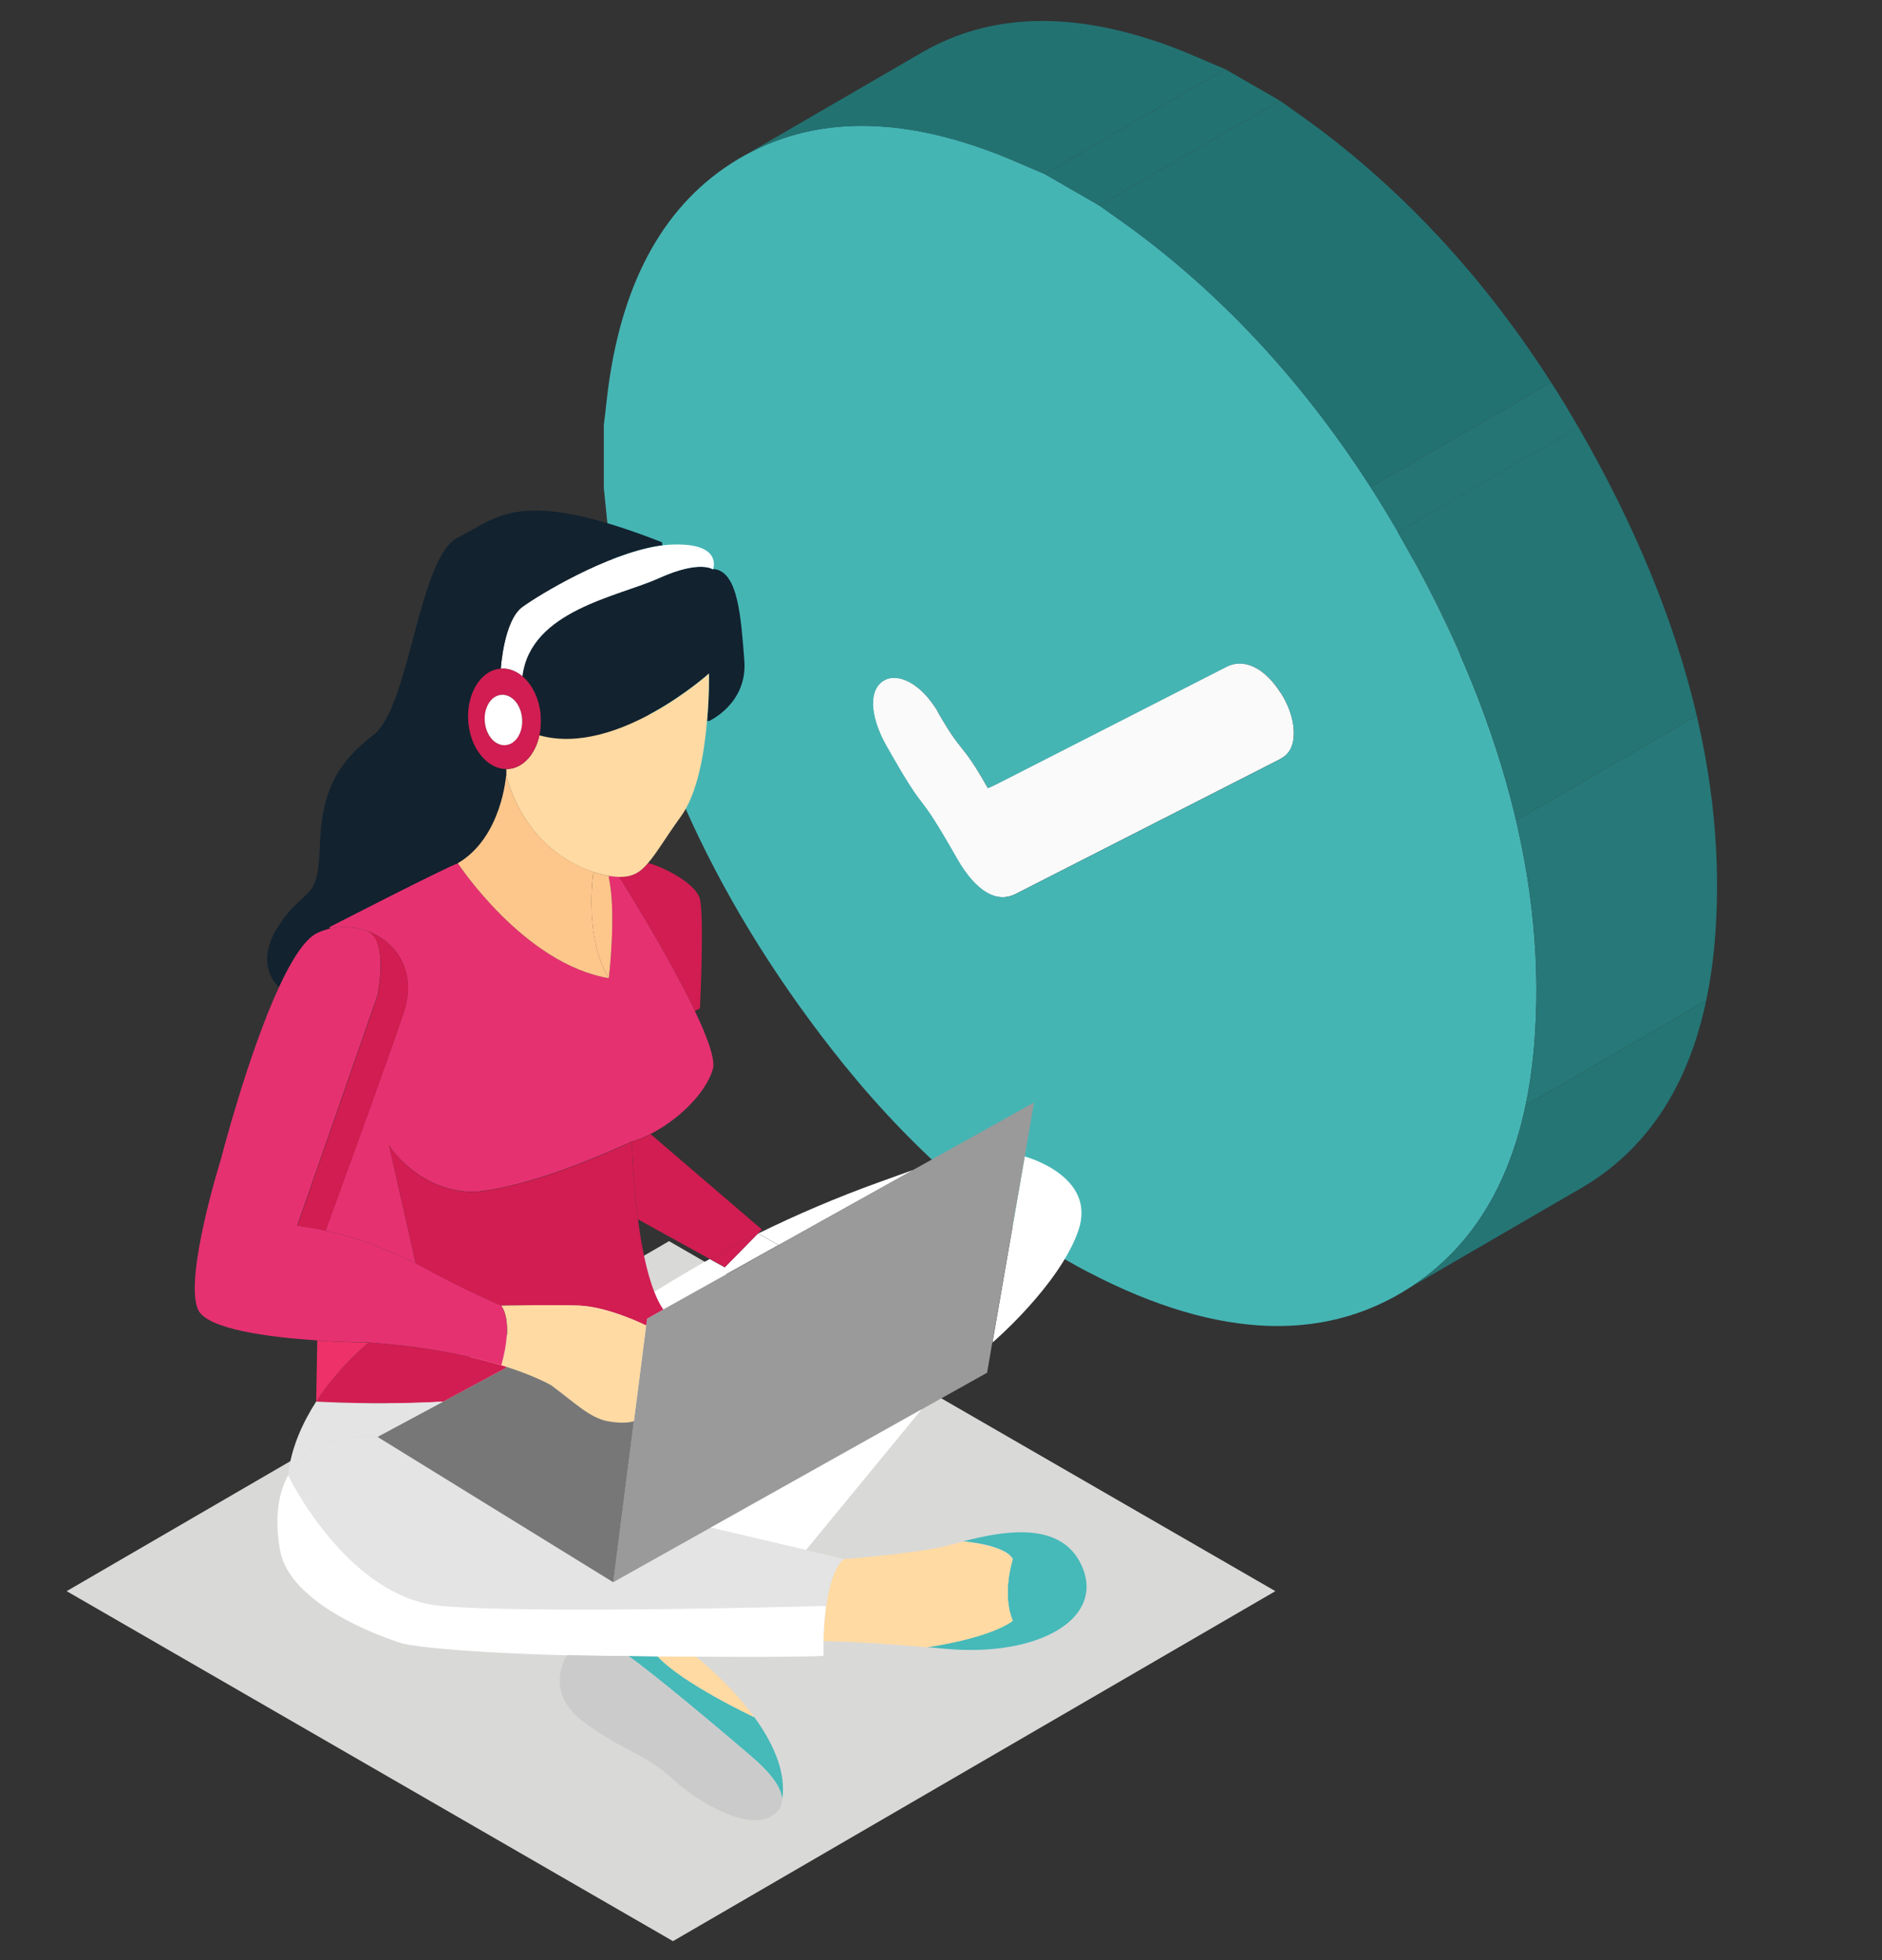 <?xml version="1.0" encoding="UTF-8"?>
<svg id="Layer_1" data-name="Layer 1" xmlns="http://www.w3.org/2000/svg" xmlns:xlink="http://www.w3.org/1999/xlink" viewBox="0 0 120 125">
  <rect x="0" y="0" width="120" height="125" fill="#333333" stroke="none"/>
  <defs>
    <style>
      .cls-1 {
        fill: none;
      }

      .cls-2 {
        fill: #8f8f8f;
      }

      .cls-3 {
        fill: #d9d9d8;
      }

      .cls-4 {
        fill: #777;
      }

      .cls-5 {
        fill: #9a9a9a;
      }

      .cls-6 {
        fill: #e4e4e4;
      }

      .cls-7 {
        fill: #257575;
      }

      .cls-8 {
        fill: #8a8a8a;
      }

      .cls-9 {
        isolation: isolate;
      }

      .cls-10 {
        fill: #d11d51;
      }

      .cls-11 {
        clip-path: url(#clippath-17);
      }

      .cls-12 {
        clip-path: url(#clippath-19);
      }

      .cls-13 {
        clip-path: url(#clippath-11);
      }

      .cls-14 {
        clip-path: url(#clippath-16);
      }

      .cls-15 {
        clip-path: url(#clippath-18);
      }

      .cls-16 {
        clip-path: url(#clippath-10);
      }

      .cls-17 {
        clip-path: url(#clippath-15);
      }

      .cls-18 {
        clip-path: url(#clippath-13);
      }

      .cls-19 {
        clip-path: url(#clippath-14);
      }

      .cls-20 {
        clip-path: url(#clippath-12);
      }

      .cls-21 {
        clip-path: url(#clippath-20);
      }

      .cls-22 {
        clip-path: url(#clippath-21);
      }

      .cls-23 {
        clip-path: url(#clippath-1);
      }

      .cls-24 {
        clip-path: url(#clippath-3);
      }

      .cls-25 {
        clip-path: url(#clippath-4);
      }

      .cls-26 {
        clip-path: url(#clippath-2);
      }

      .cls-27 {
        clip-path: url(#clippath-7);
      }

      .cls-28 {
        clip-path: url(#clippath-6);
      }

      .cls-29 {
        clip-path: url(#clippath-9);
      }

      .cls-30 {
        clip-path: url(#clippath-8);
      }

      .cls-31 {
        clip-path: url(#clippath-5);
      }

      .cls-32 {
        fill: #fff;
      }

      .cls-33 {
        fill: #277878;
      }

      .cls-34 {
        fill: #fafafa;
      }

      .cls-35 {
        fill: #e63171;
      }

      .cls-36 {
        fill: #fdc68b;
      }

      .cls-37 {
        fill: #858585;
      }

      .cls-38 {
        fill: #237272;
      }

      .cls-39 {
        fill: #cbcbcb;
      }

      .cls-40 {
        fill: #46b9b9;
      }

      .cls-41 {
        fill: #ffdaa3;
      }

      .cls-42 {
        fill: #45b5b4;
      }

      .cls-43 {
        fill: #ee3168;
      }

      .cls-44 {
        fill: #12222f;
      }

      .cls-45 {
        clip-path: url(#clippath);
      }
    </style>
    <clipPath id="clippath">
      <path class="cls-1" d="M68.03,40.88c2.02,3.57,2,3.15,2.82,4.38-3.84,2.23-7.68,4.46-11.52,6.69-.82-1.23-.79-.81-2.82-4.38,3.84-2.23,7.68-4.46,11.52-6.69Z"/>
    </clipPath>
    <clipPath id="clippath-1">
      <path class="cls-1" d="M70.85,45.26c.34.51.83,1.3,1.67,2.79-3.84,2.23-7.68,4.46-11.52,6.69-.84-1.48-1.33-2.28-1.67-2.79,3.84-2.23,7.68-4.46,11.52-6.69Z"/>
    </clipPath>
    <clipPath id="clippath-2">
      <path class="cls-1" d="M72.52,48.05c.51.89,1.03,1.54,1.57,1.96-3.84,2.23-7.68,4.46-11.52,6.69-.54-.41-1.07-1.07-1.57-1.96,3.84-2.23,7.68-4.46,11.52-6.69Z"/>
    </clipPath>
    <clipPath id="clippath-3">
      <path class="cls-1" d="M74.09,50c.11.09.23.16.34.23-3.84,2.23-7.68,4.46-11.52,6.69-.11-.07-.23-.14-.34-.23,3.84-2.23,7.68-4.46,11.52-6.69Z"/>
    </clipPath>
    <clipPath id="clippath-4">
      <path class="cls-1" d="M67.86,36.71c-.97.56-.92,2.24.17,4.17-3.84,2.23-7.68,4.46-11.52,6.69-1.09-1.93-1.14-3.6-.17-4.17,3.45-2.01,8.06-4.68,11.52-6.69Z"/>
    </clipPath>
    <clipPath id="clippath-5">
      <path class="cls-1" d="M74.43,50.23c.63.36,1.26.39,1.86.08-3.84,2.23-7.68,4.46-11.52,6.69-.61.31-1.24.28-1.86-.08,3.84-2.23,7.68-4.46,11.52-6.69Z"/>
    </clipPath>
    <clipPath id="clippath-6">
      <path class="cls-1" d="M71.36,38.81s.01.02.02.03c-3.84,2.23-7.68,4.46-11.52,6.69,0,0-.01-.02-.02-.03,3.84-2.23,7.68-4.46,11.52-6.69Z"/>
    </clipPath>
    <clipPath id="clippath-7">
      <path class="cls-1" d="M71.36,38.81c-3.84,2.23-7.68,4.46-11.52,6.69-.05-.09-.11-.18-.16-.28l11.52-6.69c.06.1.11.19.16.28Z"/>
    </clipPath>
    <clipPath id="clippath-8">
      <path class="cls-1" d="M56.35,43.4l11.52-6.69s.08-.04.12-.06c.46-.21,1.04-.12,1.61.21s1.15.91,1.61,1.66l-11.52,6.69c-.46-.76-1.04-1.33-1.61-1.66s-1.15-.42-1.61-.21c-.04.02-.08.04-.12.06Z"/>
    </clipPath>
    <clipPath id="clippath-9">
      <path class="cls-1" d="M59.49,44.87l11.52-6.69s.05.09.2.35l-11.52,6.69c-.15-.25-.2-.35-.2-.35Z"/>
    </clipPath>
    <clipPath id="clippath-10">
      <path class="cls-1" d="M71.2,38.53c.15.25.21.34.21.34l-11.52,6.69s-.06-.09-.21-.34c3.45-2.01,8.06-4.68,11.52-6.69Z"/>
    </clipPath>
    <clipPath id="clippath-11">
      <path class="cls-1" d="M59.49,44.87l11.52-6.69s0,0,0,0c0,0,.11.18.21.35l-11.52,6.69c-.1-.17-.21-.35-.21-.35,0,0,0,0,0,0Z"/>
    </clipPath>
    <clipPath id="clippath-12">
      <path class="cls-1" d="M59.7,45.22l11.52-6.69c.1.17.2.34.2.34l-11.52,6.69s-.1-.17-.2-.34Z"/>
    </clipPath>
    <clipPath id="clippath-13">
      <path class="cls-1" d="M71.38,38.84c1.57,2.72,1.38,1.65,3.13,4.74l-11.52,6.69c-1.75-3.09-1.56-2.02-3.13-4.74,3.84-2.23,7.68-4.46,11.52-6.69Z"/>
    </clipPath>
    <clipPath id="clippath-14">
      <path class="cls-1" d="M76.29,50.31c5.58-2.85,11.16-5.69,16.75-8.54-3.84,2.23-7.68,4.46-11.52,6.69-5.58,2.85-11.16,5.69-16.75,8.54,1.92-1.12,3.84-2.23,5.76-3.35.75-.44,1.5-.87,2.25-1.31.44-.25,1.02-.59,1.46-.85.21-.12.49-.29.7-.41.4-.23.94-.56,1.35-.78Z"/>
    </clipPath>
    <clipPath id="clippath-15">
      <path class="cls-1" d="M93.04,41.77s.08-.04.12-.07l-11.52,6.69s-.08.05-.12.07c.92-.54,1.85-1.07,2.77-1.61.44-.26,1.04-.6,1.48-.86s1.05-.61,1.51-.88c.23-.13.53-.31.76-.44.74-.43,1.49-.86,2.23-1.3.43-.25,1-.58,1.43-.83.21-.12.48-.28.68-.4s.46-.27.66-.38Z"/>
    </clipPath>
    <clipPath id="clippath-16">
      <path class="cls-1" d="M62.99,50.27l11.52-6.69c.2-.09.36-.15.51-.23,4.91-2.5,9.81-5.01,14.71-7.51.61-.31,1.29-.26,1.95.12.53.31,1.04.82,1.49,1.53l-11.52,6.69c-.45-.71-.96-1.22-1.49-1.53-.66-.38-1.34-.43-1.95-.12-4.9,2.51-9.81,5.01-14.71,7.51-.15.08-.31.15-.51.23Z"/>
    </clipPath>
    <clipPath id="clippath-17">
      <path class="cls-1" d="M93.16,41.71l-11.52,6.69c.11-.06.21-.13.31-.22.83-.7.69-2.46-.3-4.01l11.52-6.69c.99,1.55,1.13,3.31.3,4.01-.1.08-.2.15-.31.22Z"/>
    </clipPath>
    <clipPath id="clippath-18">
      <path class="cls-1" d="M47.24,10.05l11.52-6.69c4.4-2.56,9.73-2.7,15.98-.36,1.12.42,2.25.94,3.38,1.41l-11.52,6.69c-1.12-.47-2.26-1-3.38-1.41-6.25-2.34-11.58-2.19-15.98.36Z"/>
    </clipPath>
    <clipPath id="clippath-19">
      <path class="cls-1" d="M66.6,11.1l11.52-6.69,3.49,2.01-11.52,6.69-3.49-2.01Z"/>
    </clipPath>
    <clipPath id="clippath-20">
      <path class="cls-1" d="M100.77,75.81l-11.52,6.69c.42-.25.84-.51,1.25-.8,4.24-3.01,6.72-7.99,7.31-14.91.89-10.31-2.03-21.33-8.69-32.86l11.52-6.69c6.66,11.53,9.57,22.55,8.69,32.86-.6,6.92-3.08,11.9-7.31,14.91-.41.29-.82.56-1.25.8Z"/>
    </clipPath>
    <clipPath id="clippath-21">
      <path class="cls-1" d="M70.09,13.11l11.52-6.69c1,.72,2,1.4,2.98,2.16,6.21,4.78,11.61,10.98,16.06,18.66l-11.52,6.69c-4.44-7.69-9.85-13.89-16.06-18.66-.98-.76-1.98-1.44-2.98-2.16Z"/>
    </clipPath>
  </defs>
  <g class="cls-9">
    <g class="cls-9">
      <g class="cls-45">
        <g class="cls-9">
          <path class="cls-7" d="M55.76,45.73l11.52-6.69c.13.56.38,1.19.75,1.84.7,1.24,1.16,2,1.49,2.52l-11.52,6.69c-.33-.51-.78-1.27-1.49-2.52-.37-.65-.62-1.28-.75-1.84"/>
          <path class="cls-38" d="M58,50.09l11.52-6.69c.69,1.07.83,1.08,1.53,2.17l-11.52,6.69c-.7-1.09-.84-1.1-1.53-2.17"/>
        </g>
      </g>
    </g>
    <g class="cls-9">
      <g class="cls-23">
        <g class="cls-9">
          <path class="cls-38" d="M58,50.09l11.52-6.69c.69,1.07.83,1.08,1.53,2.17l-11.52,6.69c-.7-1.09-.84-1.1-1.53-2.17"/>
          <path class="cls-7" d="M59.53,52.25l11.52-6.69c.33.51.78,1.27,1.47,2.48.09.16.19.32.28.47l-11.52,6.69c-.09-.15-.19-.3-.28-.47-.69-1.22-1.14-1.97-1.47-2.48"/>
        </g>
      </g>
    </g>
    <g class="cls-9">
      <g class="cls-26">
        <g class="cls-9">
          <path class="cls-7" d="M59.53,52.25l11.52-6.69c.33.51.78,1.27,1.47,2.48.09.16.19.32.28.47l-11.52,6.69c-.09-.15-.19-.3-.28-.47-.69-1.22-1.14-1.97-1.47-2.48"/>
          <path class="cls-38" d="M61.28,55.21l11.52-6.69c.53.82,1.07,1.4,1.63,1.72.63.36,1.26.39,1.86.08,5.58-2.85,11.16-5.69,16.75-8.54.04-.02.08-.04.12-.07l-11.52,6.69s-.08.05-.12.07c-5.58,2.85-11.16,5.69-16.75,8.54-.61.31-1.24.28-1.86-.08-.55-.32-1.1-.89-1.63-1.72"/>
        </g>
      </g>
    </g>
    <g class="cls-9">
      <g class="cls-24">
        <g class="cls-9">
          <path class="cls-38" d="M61.28,55.21l11.52-6.69c.53.82,1.07,1.4,1.63,1.72.63.36,1.26.39,1.86.08,5.58-2.85,11.16-5.69,16.75-8.54.04-.02.08-.04.12-.07l-11.52,6.69s-.08.05-.12.07c-5.58,2.85-11.16,5.69-16.75,8.54-.61.31-1.24.28-1.86-.08-.55-.32-1.1-.89-1.63-1.72"/>
        </g>
      </g>
    </g>
    <g class="cls-9">
      <g class="cls-25">
        <g class="cls-9">
          <path class="cls-38" d="M56.35,43.4l11.52-6.69s-.01,0-.02.01l-11.52,6.69s.01,0,.02-.01"/>
          <path class="cls-7" d="M56.33,43.41l11.52-6.69c-.33.2-.54.53-.62.95l-11.52,6.69c.09-.42.3-.75.62-.95"/>
          <path class="cls-33" d="M55.7,44.37l11.52-6.69c-.08.38-.06.85.06,1.36l-11.52,6.69c-.12-.52-.14-.98-.06-1.36"/>
          <path class="cls-7" d="M55.76,45.73l11.52-6.69c.13.56.38,1.19.75,1.84.7,1.24,1.16,2,1.49,2.52l-11.52,6.69c-.33-.51-.78-1.27-1.49-2.52-.37-.65-.62-1.28-.75-1.84"/>
        </g>
      </g>
    </g>
    <g class="cls-9">
      <g class="cls-31">
        <g class="cls-9">
          <path class="cls-38" d="M61.28,55.21l11.52-6.69c.53.82,1.07,1.4,1.63,1.72.63.36,1.26.39,1.86.08,5.58-2.85,11.16-5.69,16.75-8.54.04-.02.08-.04.12-.07l-11.52,6.69s-.08.05-.12.07c-5.58,2.85-11.16,5.69-16.75,8.54-.61.31-1.24.28-1.86-.08-.55-.32-1.1-.89-1.63-1.72"/>
        </g>
      </g>
    </g>
    <g class="cls-9">
      <g class="cls-28">
        <g class="cls-9">
          <path class="cls-8" d="M59.69,45.22l11.52-6.69c.32.57.58,1,.79,1.33l-11.52,6.69c-.21-.33-.47-.76-.79-1.33"/>
        </g>
      </g>
    </g>
    <g class="cls-9">
      <g class="cls-27">
        <g class="cls-9">
          <path class="cls-8" d="M59.69,45.22l11.52-6.69c.32.57.58,1,.79,1.33l-11.52,6.69c-.21-.33-.47-.76-.79-1.33"/>
        </g>
      </g>
    </g>
    <g class="cls-9">
      <g class="cls-30">
        <g class="cls-9">
          <path class="cls-37" d="M56.35,43.4l11.52-6.69s.08-.04.12-.06c.46-.21,1.04-.12,1.61.21.54.31,1.09.84,1.53,1.54l-11.52,6.69c-.45-.7-.99-1.23-1.53-1.54-.57-.33-1.15-.42-1.61-.21-.04.02-.08.04-.12.06"/>
          <path class="cls-8" d="M59.61,45.1l11.52-6.69s.05.08.08.12l-11.52,6.69s-.05-.08-.08-.12"/>
        </g>
      </g>
    </g>
    <g class="cls-9">
      <g class="cls-29">
        <g class="cls-9">
          <polyline class="cls-38" points="59.49 44.87 71 38.18 71 38.18 59.49 44.87 59.49 44.87"/>
          <path class="cls-7" d="M59.49,44.87l11.52-6.69s.05.1.2.35l-11.52,6.69c-.15-.25-.2-.35-.2-.35"/>
        </g>
      </g>
    </g>
    <g class="cls-9">
      <g class="cls-16">
        <g class="cls-9">
          <path class="cls-7" d="M59.69,45.22l11.52-6.69c.12.2.18.3.2.33l-11.52,6.69s-.08-.13-.2-.33"/>
          <path class="cls-38" d="M59.89,45.55l11.52-6.69s0,0,0,0l-11.52,6.69s0,0,0,0"/>
        </g>
      </g>
    </g>
    <g class="cls-9">
      <g class="cls-13">
        <g class="cls-9">
          <path class="cls-37" d="M59.49,44.87l11.52-6.69s0,0,0,0c0,0,0,0,0,.01l-11.52,6.69s0-.01,0-.01c0,0,0,0,0,0"/>
          <path class="cls-8" d="M59.5,44.88l11.52-6.69s.12.19.2.34l-11.52,6.69c-.09-.15-.18-.3-.2-.34"/>
        </g>
      </g>
    </g>
    <g class="cls-9">
      <g class="cls-20">
        <g class="cls-9">
          <path class="cls-8" d="M59.7,45.22l11.52-6.69c.1.17.19.33.2.34l-11.52,6.69s-.1-.17-.2-.34"/>
          <polyline class="cls-37" points="59.89 45.56 71.41 38.87 71.41 38.87 59.89 45.56 59.89 45.56"/>
        </g>
      </g>
    </g>
    <g class="cls-9">
      <g class="cls-18">
        <g class="cls-9">
          <path class="cls-8" d="M59.69,45.22l11.52-6.69c.32.57.58,1,.79,1.33l-11.52,6.69c-.21-.33-.47-.76-.79-1.33"/>
          <path class="cls-37" d="M60.48,46.55l11.52-6.69c.73,1.13.95,1.18,1.69,2.33l-11.52,6.69c-.74-1.15-.96-1.2-1.69-2.33"/>
          <path class="cls-8" d="M62.16,48.88l11.52-6.69c.22.34.49.79.83,1.39l-11.52,6.69c-.34-.6-.61-1.04-.83-1.39"/>
        </g>
      </g>
    </g>
    <g class="cls-9">
      <g class="cls-19">
        <g class="cls-9">
          <path class="cls-38" d="M61.28,55.21l11.52-6.69c.53.82,1.07,1.4,1.63,1.72.63.36,1.26.39,1.86.08,5.58-2.85,11.16-5.69,16.75-8.54.04-.02.08-.04.12-.07l-11.52,6.69s-.08.05-.12.07c-5.58,2.85-11.16,5.69-16.75,8.54-.61.31-1.24.28-1.86-.08-.55-.32-1.1-.89-1.63-1.72"/>
        </g>
      </g>
    </g>
    <g class="cls-9">
      <g class="cls-17">
        <g class="cls-9">
          <path class="cls-38" d="M61.28,55.21l11.52-6.69c.53.82,1.07,1.4,1.63,1.72.63.36,1.26.39,1.86.08,5.58-2.85,11.16-5.69,16.75-8.54.04-.02.08-.04.12-.07l-11.52,6.69s-.08.05-.12.07c-5.58,2.85-11.16,5.69-16.75,8.54-.61.31-1.24.28-1.86-.08-.55-.32-1.1-.89-1.63-1.72"/>
        </g>
      </g>
    </g>
    <g class="cls-9">
      <g class="cls-14">
        <g class="cls-9">
          <path class="cls-37" d="M62.99,50.27l11.52-6.69c.2-.09.36-.15.51-.23,4.91-2.5,9.81-5.01,14.71-7.51.61-.31,1.29-.26,1.95.12.53.3,1.03.81,1.48,1.51l-11.52,6.69c-.45-.7-.96-1.21-1.48-1.51-.66-.38-1.34-.43-1.95-.12-4.9,2.51-9.81,5.01-14.71,7.51-.15.08-.31.15-.51.23"/>
          <path class="cls-8" d="M81.64,44.15l11.52-6.69s0,.01.01.02l-11.52,6.69s0-.01-.01-.02"/>
        </g>
      </g>
    </g>
    <path class="cls-34" d="M81.66,44.17c.99,1.55,1.13,3.31.3,4.01-.13.11-.28.2-.44.28-5.58,2.85-11.16,5.69-16.75,8.54-.61.31-1.24.28-1.86-.08s-1.3-1.11-1.91-2.18c-2.87-5.05-1.62-2.11-4.49-7.17-1.13-2-1.14-3.73-.05-4.23.46-.21,1.04-.12,1.61.21s1.15.91,1.61,1.66c1.76,3.11,1.49,1.85,3.3,5.05.2-.09.36-.15.51-.23,4.91-2.5,9.81-5.01,14.71-7.51.61-.31,1.29-.26,1.95.12.53.31,1.04.82,1.49,1.53Z"/>
    <g class="cls-9">
      <g class="cls-11">
        <g class="cls-9">
          <path class="cls-8" d="M81.66,44.17l11.52-6.69c.36.56.61,1.15.74,1.71l-11.52,6.69c-.13-.56-.38-1.15-.74-1.71"/>
          <path class="cls-2" d="M82.39,45.88l11.52-6.69c.12.52.14,1.01.05,1.42l-11.52,6.69c.09-.41.07-.9-.05-1.42"/>
          <path class="cls-8" d="M82.45,47.3l11.52-6.69c-.08.37-.24.67-.49.88-.09.07-.18.14-.27.19l-11.52,6.69c.09-.06.19-.12.27-.19.25-.21.41-.52.49-.88"/>
          <path class="cls-37" d="M81.69,48.37l11.52-6.69s-.03.02-.04.02l-11.52,6.69s.03-.02.04-.02"/>
        </g>
      </g>
    </g>
    <path class="cls-42" d="M89.12,33.93c6.66,11.53,9.57,22.55,8.69,32.86-.6,6.92-3.08,11.9-7.31,14.91-5.62,3.99-12.69,3.82-21.1-.57-.51-.26-1.01-.54-1.51-.83-5.3-3.06-10.3-7.54-14.87-13.4-7.7-9.87-12.42-20.44-14.06-31.64-.21-1.41-.31-2.77-.46-4.15v-4.01c.06-.45.11-.91.16-1.35.73-6.94,3.19-12.02,7.52-15.03,4.6-3.19,10.28-3.57,17.04-1.04,1.12.42,2.25.94,3.38,1.41l3.49,2.01c1,.72,2,1.4,2.98,2.16,6.21,4.78,11.61,10.98,16.06,18.66ZM81.96,48.18c.83-.7.69-2.46-.3-4.01-.45-.71-.96-1.22-1.49-1.53-.66-.38-1.34-.43-1.95-.12-4.9,2.51-9.81,5.01-14.71,7.51-.15.08-.31.15-.51.23-1.81-3.2-1.54-1.93-3.3-5.05.15.25.21.34.21.34,0,0-.1-.17-.2-.34-.1-.17-.21-.35-.21-.35,0,0,.05.09.2.35-.46-.76-1.04-1.33-1.61-1.66s-1.15-.42-1.61-.21c-1.09.5-1.08,2.23.05,4.23,2.86,5.06,1.62,2.12,4.49,7.17.61,1.07,1.26,1.81,1.91,2.18s1.26.39,1.86.08c5.58-2.85,11.16-5.69,16.75-8.54.15-.08.3-.17.44-.28"/>
    <path class="cls-34" d="M59.7,45.22c.1.17.2.34.2.34,0,0-.06-.09-.21-.34-.15-.26-.2-.35-.2-.35,0,0,.11.18.21.35Z"/>
    <g class="cls-9">
      <g class="cls-15">
        <g class="cls-9">
          <path class="cls-38" d="M47.24,10.05l11.52-6.69c4.4-2.56,9.73-2.7,15.98-.36,1.12.42,2.25.94,3.38,1.41l-11.52,6.69c-1.12-.47-2.26-1-3.38-1.41-6.25-2.34-11.58-2.19-15.98.36"/>
        </g>
      </g>
    </g>
    <g class="cls-9">
      <g class="cls-12">
        <g class="cls-9">
          <path class="cls-38" d="M66.6,11.1l11.52-6.69,3.49,2.01-11.52,6.69-3.49-2.01"/>
        </g>
      </g>
    </g>
    <g class="cls-9">
      <g class="cls-21">
        <g class="cls-9">
          <path class="cls-7" d="M89.12,33.93l11.52-6.69c3.63,6.29,6.15,12.44,7.55,18.39l-11.52,6.69c-1.39-5.96-3.91-12.1-7.55-18.39"/>
          <path class="cls-33" d="M96.67,52.32l11.52-6.69c1.16,4.96,1.54,9.79,1.14,14.47-.11,1.31-.29,2.54-.54,3.71l-11.52,6.69c.25-1.17.43-2.41.54-3.71.4-4.68.02-9.51-1.14-14.47"/>
          <path class="cls-7" d="M97.27,70.5l11.52-6.69c-1.06,5.02-3.34,8.75-6.78,11.19-.33.24-.67.46-1.01.66l-11.52,6.69c.34-.21.68-.43,1.01-.66,3.44-2.44,5.72-6.18,6.78-11.19"/>
          <path class="cls-38" d="M89.49,82.36l11.52-6.69c-.08.05-.16.1-.24.14l-11.52,6.69c.08-.05.16-.09.24-.14"/>
        </g>
      </g>
    </g>
    <g class="cls-9">
      <g class="cls-22">
        <g class="cls-9">
          <path class="cls-38" d="M70.09,13.11l11.52-6.69c1,.72,2,1.4,2.98,2.16,5.42,4.17,10.22,9.42,14.31,15.8l-11.52,6.69c-4.09-6.38-8.89-11.63-14.31-15.8-.98-.76-1.98-1.44-2.98-2.16"/>
          <path class="cls-7" d="M87.38,31.07l11.52-6.69c.6.93,1.18,1.89,1.74,2.87l-11.52,6.69c-.57-.98-1.15-1.93-1.74-2.87"/>
        </g>
      </g>
    </g>
  </g>
  <g>
    <g id="Group_2703" data-name="Group 2703">
      <g id="Group_2702-2" data-name="Group 2702-2">
        <path id="Path_2296" data-name="Path 2296" class="cls-3" d="M81.32,101.47l-38.41,22.32L4.25,101.47l38.41-22.32,38.66,22.32Z"/>
      </g>
    </g>
    <g>
      <path class="cls-10" d="M44.63,57.35c.28,1.17,0,6.96,0,6.96l-.33.16c-1.75-3.68-4.83-8.55-4.83-8.55.83.02,1.33-.26,1.84-.87h0c.39,0,3.04,1.13,3.32,2.3Z"/>
      <path class="cls-35" d="M24.79,72.95l1.72,7.62s-2.53-1.37-5.76-2.09c.49-1.33,3.65-9.99,4.97-13.85.91-2.67-.45-4.57-2.28-5.25,0,0,0,0,0,0-.77-.28-1.62-.34-2.42-.16l-.03-.1s7.66-3.94,8.2-4.07c0,0,4.22,6.43,9.63,7.33,0,0,.5-4.16,0-6.42l.02-.11c.24.04.45.06.63.06,0,0,3.08,4.87,4.83,8.55.81,1.69,1.33,3.13,1.15,3.73-.46,1.55-2.22,3.24-3.98,4.13-.41.21-.81.37-1.19.48-1.87.84-5.94,2.64-9.42,3.14-3.39.48-5.84-2.35-6.08-2.99Z"/>
      <path class="cls-40" d="M68.95,99.8c1.58,3.39-2.68,5.88-8.63,5.35-.41-.04-.82-.08-1.19-.11,4.31-.67,5.45-1.69,5.45-1.69-.73-1.71,0-3.93,0-3.93-.47-.92-3.15-1.13-3.15-1.13,2.33-.6,6.17-1.4,7.52,1.51Z"/>
      <path class="cls-32" d="M65.34,73.75s4.62,1.23,3.42,4.72c-1.2,3.49-5.48,7.15-5.48,7.15l2.06-11.87Z"/>
      <polygon class="cls-5" points="49.64 79.41 58.22 74.61 65.93 70.31 65.34 73.75 63.27 85.61 62.94 87.54 58.76 89.88 45.31 97.42 39.09 100.91 40.42 90.63 41.2 84.53 41.26 84.09 42.29 83.51 49.64 79.41"/>
      <path class="cls-41" d="M64.58,99.43s-.73,2.21,0,3.93c0,0-1.13,1.02-5.45,1.69-5.01-.42-6.62-.39-6.62-.39.01-.59.06-1.4.16-2.21.17-1.22.5-2.45,1.11-3.02,0,0,4.62-.36,6.6-.85.29-.08.64-.17,1.04-.27,0,0,2.68.21,3.15,1.13Z"/>
      <polygon class="cls-32" points="58.76 89.88 51.39 98.85 45.31 97.42 58.76 89.88"/>
      <path class="cls-32" d="M58.22,74.61l-8.58,4.79-1.29-.74c2.48-1.22,5.02-2.3,7.62-3.24l2.25-.81Z"/>
      <path class="cls-6" d="M51.39,98.85l2.4.57c-.62.57-.95,1.8-1.11,3.02l-.16-.03s-18.38.53-24.38,0c-6-.53-9.77-8.33-9.77-8.33.87-1.59,2.64-2.62,5.7-2.44l15.03,9.27,6.22-3.48,6.08,1.42Z"/>
      <path class="cls-32" d="M52.51,102.41l.16.03c-.11.82-.15,1.62-.16,2.21-.01.57,0,.95,0,.95,0,0-1.69.1-8.13.05-.75,0-1.56,0-2.45-.01-.59,0-1.22-.01-1.87-.03-.32,0-.64,0-.97,0-1.05-.01-2.02-.03-2.92-.05-8.41-.22-10.51-.75-10.51-.75,0,0-7.1-2.11-7.8-5.94-.32-1.74-.22-3.46.51-4.79,0,0,3.76,7.81,9.77,8.33,6,.53,24.38,0,24.38,0Z"/>
      <path class="cls-40" d="M48.1,109.51c1.15,1.58,2.06,3.47,1.77,5.27,0-.75-.72-1.72-1.99-2.8-1.89-1.62-6.27-5.31-7.81-6.37.66.01,1.28.02,1.87.03,1.61,1.74,6.16,3.87,6.16,3.87Z"/>
      <path class="cls-39" d="M49.86,114.79v.02c-.01.45-.28.83-.86,1.1-1.53.71-4.47-.94-6.19-2.53-1.71-1.58-3.11-1.69-5.66-3.62-2.46-1.87-1.09-4.07-.99-4.21.9.02,1.88.04,2.92.05.33,0,.65,0,.97,0,1.54,1.06,5.92,4.75,7.81,6.37,1.27,1.09,1.99,2.06,1.99,2.8Z"/>
      <path class="cls-32" d="M48.34,78.66l1.29.74-7.35,4.1c-.21-.31-.4-.69-.57-1.12l1.14-.69c.79-.48,1.59-.95,2.4-1.4l.96.53,2.09-2.13s.02,0,.03-.02Z"/>
      <path class="cls-10" d="M48.58,78.41l-.25.25-.02.02c-1.03.51-2.05,1.05-3.05,1.61l-4.58-2.53c-.34-2.59-.39-4.96-.39-4.96.39-.11.79-.27,1.19-.48l7.1,6.09Z"/>
      <path class="cls-10" d="M48.31,78.68l-2.09,2.13-.96-.53c1-.56,2.02-1.1,3.05-1.61Z"/>
      <path class="cls-44" d="M47.46,42.12c.21,2.76-2.25,3.86-2.25,3.86h-.12c.15-1.71.12-3.04.12-3.04,0,0-5.88,5.3-10.78,3.95h-.03c.03-.12.05-.24.06-.36.03-.28.04-.57.02-.87-.08-1.08-.54-2.01-1.17-2.54.52-4.2,6.07-5.08,8.71-6.26s3.45-.55,3.45-.55c0,0,0,0,0-.02h.05c1.55.16,1.72,3.07,1.94,5.82Z"/>
      <path class="cls-41" d="M44.38,105.65s2.1,1.63,3.72,3.86c0,0-4.55-2.13-6.16-3.87.88,0,1.69,0,2.45.01Z"/>
      <path class="cls-32" d="M42.65,34.74c3.27-.19,2.89,1.34,2.82,1.56,0,.01,0,.02,0,.02,0,0-.82-.64-3.45.55s-8.19,2.06-8.71,6.26c-.41-.34-.88-.53-1.38-.49,0,0,.19-3.06,1.37-3.93,1.11-.81,5.35-3.37,8.68-3.9.08-.01.17-.02.25-.03.14-.01.28-.03.41-.04Z"/>
      <path class="cls-41" d="M45.2,42.95s.03,1.33-.12,3.03c-.17,2.04-.6,4.62-1.66,6.08-.99,1.37-1.55,2.35-2.11,2.99-.51.61-1.01.89-1.84.87-.18,0-.4-.02-.63-.06-.3-.05-.64-.13-1-.25-1.93-.63-4.51-2.34-5.57-6.17v-.4s.09,0,.14,0c.96-.07,1.73-.96,1.98-2.14h.03c4.9,1.36,10.78-3.94,10.78-3.94Z"/>
      <path class="cls-10" d="M40.68,77.76c.21,1.64.54,3.35,1.04,4.63.17.43.36.82.57,1.12l-1.03.58-.06.44s-2.39-1.2-4.27-1.27c-1.87-.07-4.99,0-4.99,0,0,0-2.11-.85-5.43-2.68l-1.72-7.62c.23.64,2.68,3.47,6.08,2.99,3.49-.5,7.56-2.3,9.42-3.14,0,0,.05,2.37.39,4.96Z"/>
      <path class="cls-44" d="M42.21,34.58l.02.2c-.08,0-.17.02-.25.03-3.33.53-7.57,3.09-8.68,3.9-1.18.86-1.37,3.93-1.37,3.93-1.27.1-2.2,1.61-2.07,3.37.04.52.16.99.35,1.41.43.97,1.21,1.62,2.07,1.62v.4s-.27,3.97-3.09,5.62c-.54.13-8.2,4.07-8.2,4.07l.03.1c-.28.07-.55.16-.81.29-.79.39-1.63,1.73-2.42,3.44,0,0-1.7-1.41,0-3.96,1.7-2.56,2.49-1.38,2.6-4.98.11-3.6,1.11-5.36,3.43-7.16s2.86-11.34,5.38-12.58c2.52-1.24,3.82-3.3,13.01.3Z"/>
      <path class="cls-41" d="M41.2,84.53l-.78,6.11s-.54.22-1.69,0c-1.14-.22-2.07-1.17-3.59-2.29,0,0-.93-.56-2.87-1.18-.1-.03-.2-.06-.3-.09.83-2.92-.02-3.82-.02-3.82,0,0,3.12-.07,4.99,0,1.87.08,4.27,1.27,4.27,1.27Z"/>
      <path class="cls-4" d="M40.42,90.63l-1.32,10.27-15.03-9.27,4.17-2.24,4-2.15.03-.08c1.93.62,2.87,1.18,2.87,1.18,1.52,1.12,2.45,2.07,3.59,2.29,1.15.22,1.69,0,1.69,0Z"/>
      <path class="cls-36" d="M38.82,55.96c.5,2.26,0,6.42,0,6.42-1.63-2.67-.98-6.77-.98-6.77h0c.36.12.7.2,1,.25l-.02.11Z"/>
      <path class="cls-36" d="M37.84,55.6h0s-.64,4.11.98,6.78c-5.41-.9-9.63-7.33-9.63-7.33,2.82-1.65,3.08-5.62,3.08-5.62,1.06,3.83,3.63,5.53,5.57,6.17Z"/>
      <path class="cls-10" d="M34.47,45.67c.02.3.01.59-.02.87-.01.12-.03.24-.06.36-.26,1.19-1.02,2.07-1.98,2.14-.04,0-.09,0-.13,0-.85,0-1.63-.65-2.07-1.62-.19-.42-.31-.9-.35-1.41-.13-1.77.8-3.28,2.07-3.37.5-.03.97.15,1.38.49.63.53,1.09,1.46,1.17,2.54ZM32.22,47.52c.65-.05,1.13-.81,1.07-1.69s-.65-1.57-1.31-1.52-1.13.81-1.07,1.69c.06.89.65,1.57,1.31,1.52Z"/>
      <path class="cls-32" d="M33.29,45.83c.07.89-.41,1.65-1.07,1.69-.66.05-1.24-.63-1.31-1.52-.07-.89.41-1.65,1.07-1.69s1.24.63,1.31,1.52Z"/>
      <path class="cls-10" d="M31.97,87.07c.11.03.21.06.3.09l-.03.08-4,2.15c-4.29.24-7.93,0-8.08,0,1.5-2.3,3.36-3.78,3.36-3.78,3.74.25,6.53.88,8.45,1.46Z"/>
      <path class="cls-35" d="M20.75,78.48c3.23.72,5.76,2.09,5.76,2.09,3.32,1.83,5.43,2.68,5.43,2.68,0,0,.85.9.02,3.82-1.92-.58-4.71-1.21-8.45-1.46,0,0-1.45,0-3.29-.13-3-.2-7.05-.7-7.6-1.98-.89-2.07,1.47-9.59,1.47-9.59,0,0,1.71-6.66,3.7-10.96.79-1.71,1.63-3.05,2.42-3.44.26-.13.53-.22.81-.29.8-.18,1.65-.12,2.42.16,0,0,0,0,0,0,1.37.61.62,4.12.62,4.12l-5.11,14.66c.61.08,1.22.18,1.8.31Z"/>
      <path class="cls-6" d="M28.24,89.39l-4.17,2.24c-3.05-.17-4.83.85-5.7,2.44.19-1.75.93-3.35,1.79-4.69.15,0,3.79.24,8.08,0Z"/>
      <path class="cls-10" d="M23.45,59.39c1.83.68,3.19,2.58,2.28,5.25-1.32,3.86-4.48,12.52-4.97,13.85-.58-.13-1.18-.24-1.8-.31l5.11-14.66s.74-3.5-.62-4.12Z"/>
      <path class="cls-43" d="M23.52,85.61s-1.86,1.48-3.36,3.78h0l.07-3.9c1.84.12,3.29.13,3.29.13Z"/>
    </g>
  </g>
</svg>